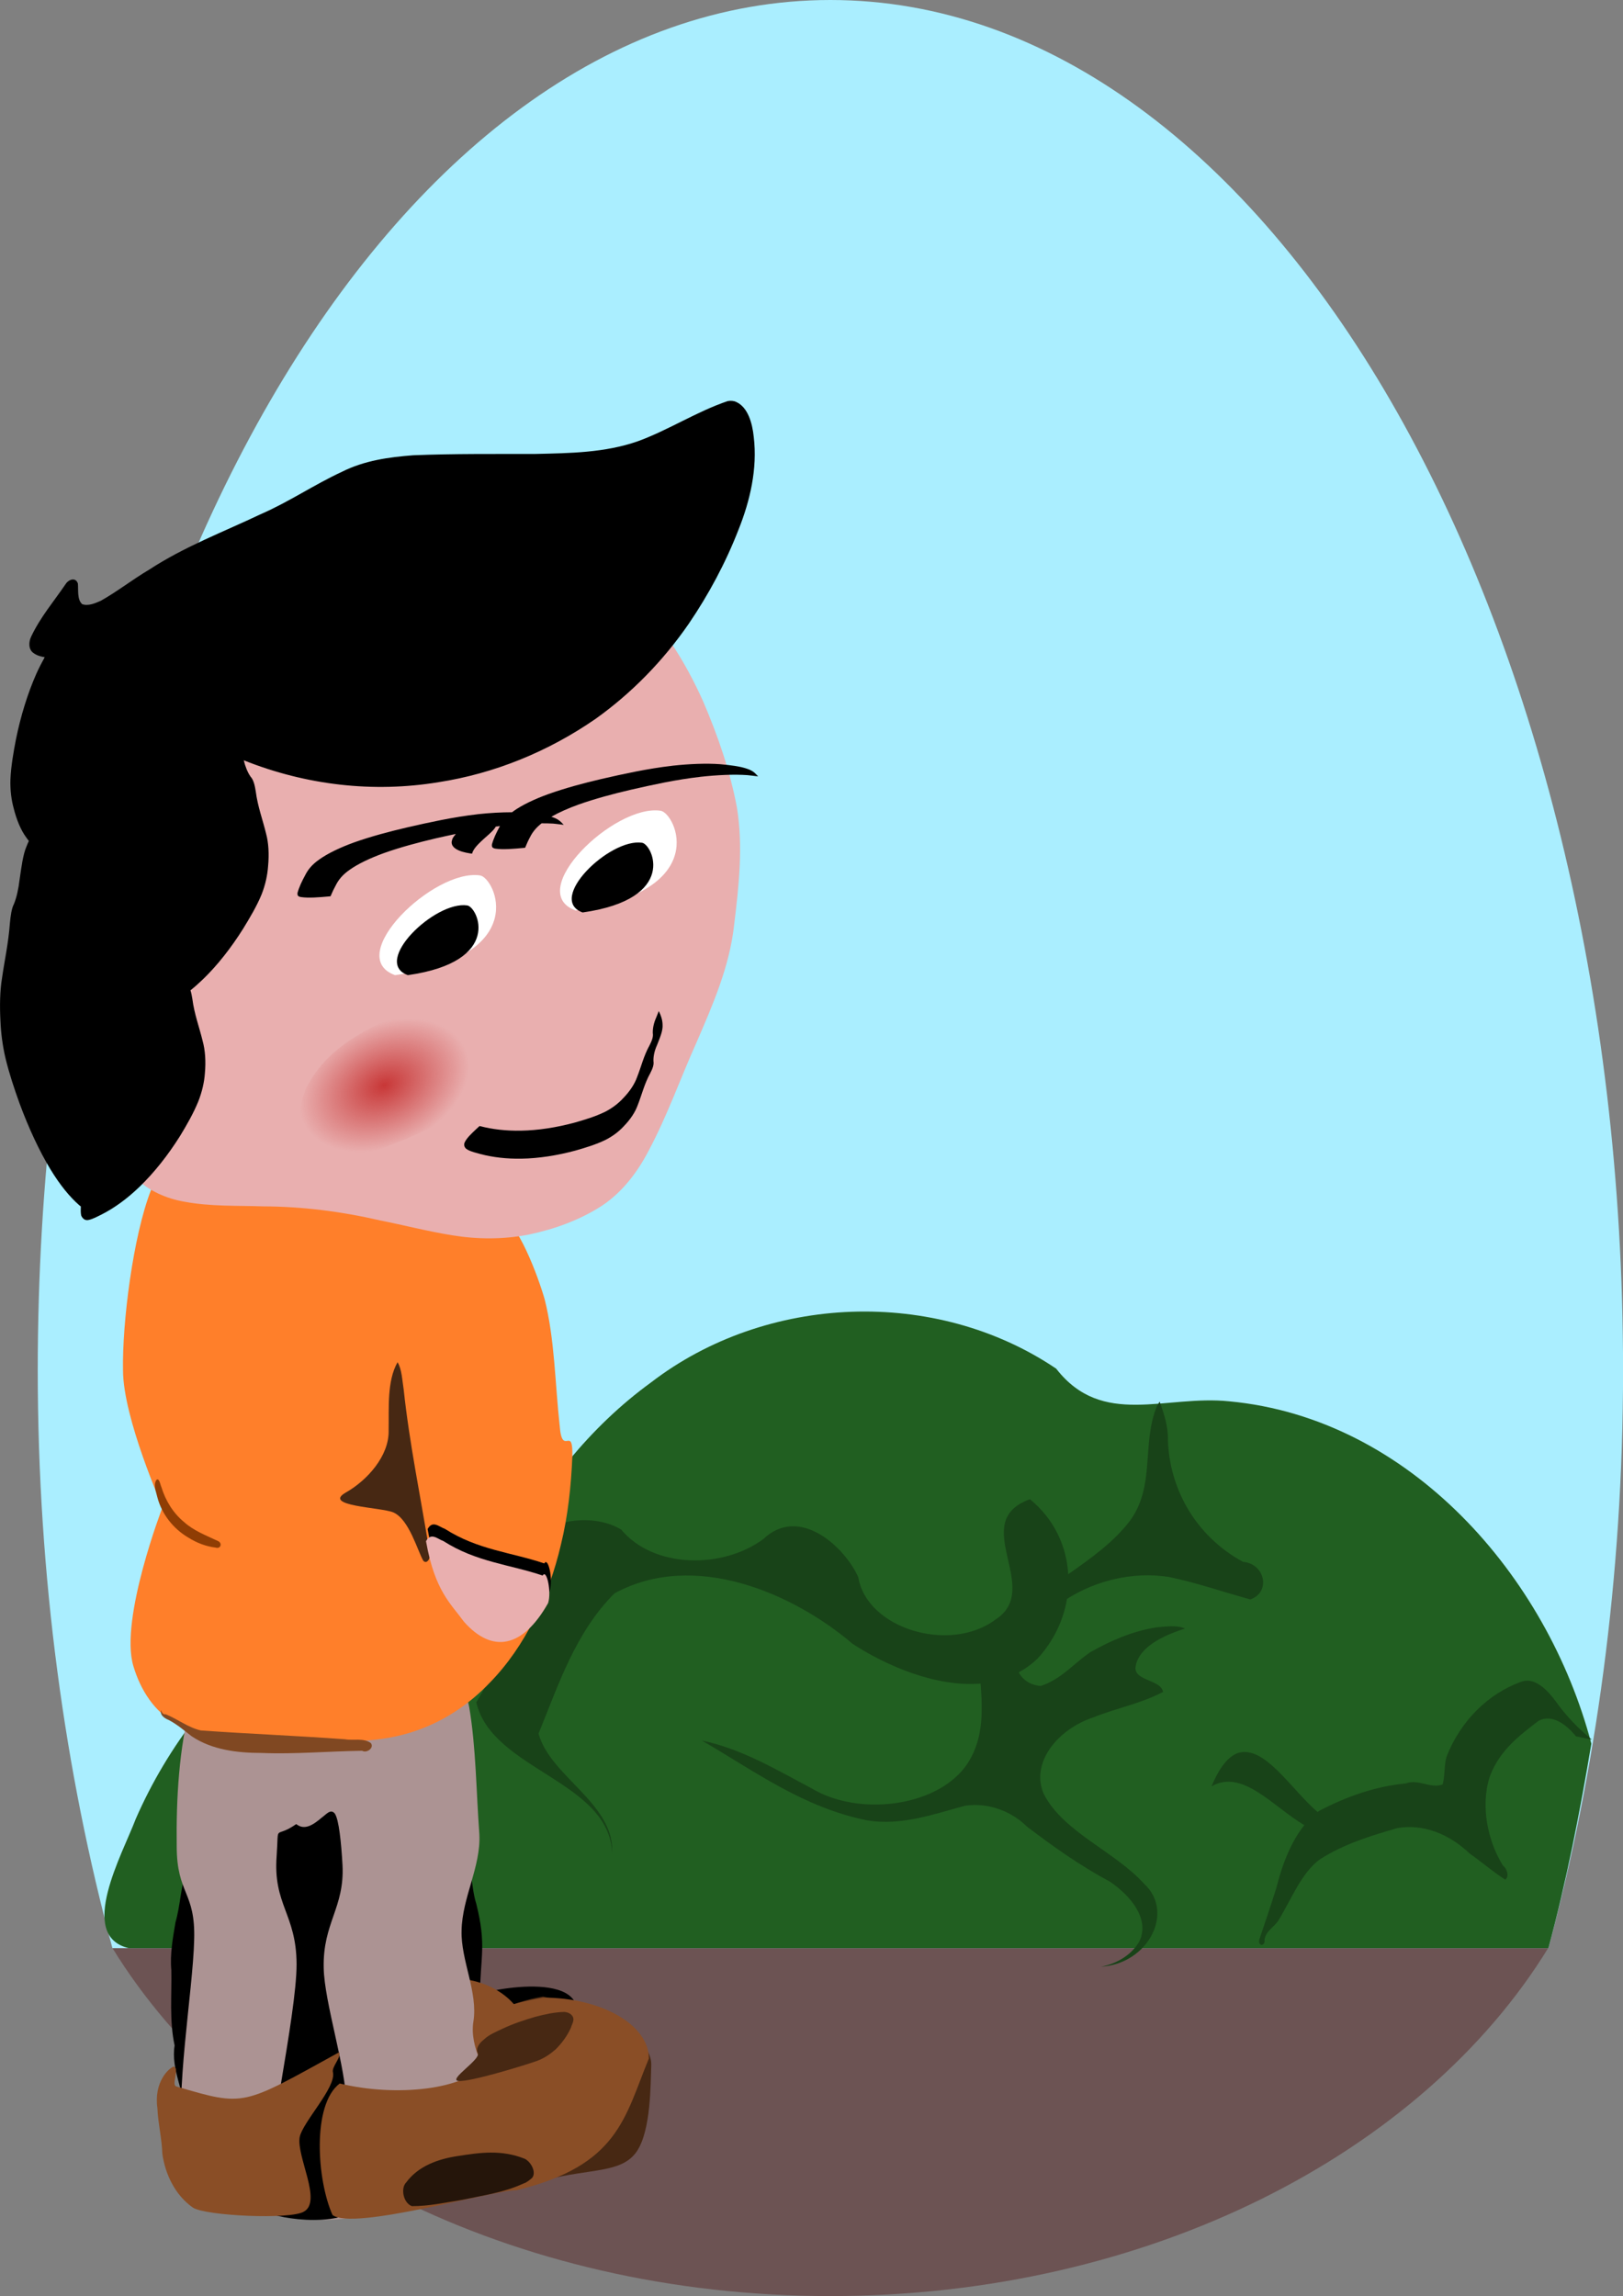 <?xml version="1.0" encoding="UTF-8" standalone="no"?>
<!-- Created with Inkscape (http://www.inkscape.org/) -->
<svg
    xmlns:inkscape="http://www.inkscape.org/namespaces/inkscape"
    xmlns:rdf="http://www.w3.org/1999/02/22-rdf-syntax-ns#"
    xmlns="http://www.w3.org/2000/svg"
    xmlns:sodipodi="http://sodipodi.sourceforge.net/DTD/sodipodi-0.dtd"
    xmlns:ns1="http://sozi.baierouge.fr"
    xmlns:cc="http://creativecommons.org/ns#"
    xmlns:xlink="http://www.w3.org/1999/xlink"
    xmlns:dc="http://purl.org/dc/elements/1.1/"
    id="svg2"
    sodipodi:docname="Looking behind.svg"
    viewBox="0 0 294.08 416.12"
    version="1.1"
    inkscape:version="0.48.5 r10040"
  >
  <rect x="0" y="0" width="294.08" height="416.12" fill="#808080" stroke="none"/>
  <defs
      id="defs4"
    >
    <radialGradient
        id="radialGradient3948"
        gradientUnits="userSpaceOnUse"
        cy="683.39"
        cx="597.06"
        gradientTransform="matrix(1.468 -.442 .148 1.075 -1227.6 491.05)"
        r="10.41"
        inkscape:collect="always"
      >
      <stop
          id="stop3821"
          style="stop-color:#c83737"
          offset="0"
      />
      <stop
          id="stop3823"
          style="stop-color:#c83737;stop-opacity:0"
          offset="1"
      />
    </radialGradient
    >
  </defs
  >
  <sodipodi:namedview
      id="base"
      fit-margin-left="0"
      inkscape:zoom="1.9129172"
      borderopacity="1.0"
      inkscape:current-layer="layer1"
      inkscape:cx="147.0392"
      inkscape:cy="208.05919"
      inkscape:window-maximized="0"
      showgrid="false"
      fit-margin-right="0"
      inkscape:guide-bbox="true"
      showguides="true"
      bordercolor="#666666"
      inkscape:window-x="33"
      inkscape:window-y="1"
      fit-margin-bottom="0"
      inkscape:window-width="1680"
      inkscape:pageopacity="0.0"
      inkscape:pageshadow="2"
      pagecolor="#ffffff"
      inkscape:document-units="px"
      inkscape:window-height="1002"
      fit-margin-top="0"
  />
  <g
      id="layer1"
      inkscape:label="Laag 1"
      inkscape:groupmode="layer"
      transform="translate(319.59 -765.11)"
    >
    <g
        id="g4007"
      >
      <g
          id="g3997"
        >
        <path
            id="path3895"
            style="fill:#6c5353"
            inkscape:connector-curvature="0"
            d="m-39.04 1118.1h-260.19c22.861 37.228 72.438 63.087 130.09 63.087 57.656 0 107.23-25.86 130.09-63.087z"
        />
        <path
            id="path3107"
            style="fill:#aaeeff"
            inkscape:connector-curvature="0"
            d="m-169.13 765.11c-79.322 0-143.62 111.17-143.62 248.31 0 37.461 4.94 72.869 13.531 104.72h260.19c8.591-31.85 13.531-67.258 13.531-104.72 0-137.15-64.303-248.31-143.63-248.31z"
        />
        <g
            id="g4003"
          >
          <path
              id="path3111"
              style="fill:#215f21"
              inkscape:connector-curvature="0"
              d="m-31.243 1081.1c-8.009-30.436-32.892-58.985-65.606-62.051-11.618-1.214-23.006 4.841-31.363-5.917-21.867-14.781-52.547-13.546-73.406 2.486-11.113 8.082-19.877 19.14-26.001 31.389-29.949-0.954-55.885 21.342-67.376 47.719-2.39 6.326-10.697 21.161-1.285 23.406h257.25c3.282-12.187 5.709-24.587 7.781-37.031z"
          />
          <path
              id="path2985"
              style="fill:#184318"
              inkscape:connector-curvature="0"
              d="m-109.47 1019.1c-0.154 0.261-0.315 0.52-0.469 0.781-2.849 6.751-0.246 14.454-4.906 20.812-2.899 3.813-7.017 6.771-11.188 9.688-0.296-5.052-2.527-9.994-6.938-13.594-11.355 4.103 2.484 16.204-6.25 21.812-8.273 6.191-23.31 1.639-24.844-7.656-2.411-5.461-10.664-13.16-17.219-6.937-7.375 5.47-19.889 5.343-25.75-1.719-6.342-3.842-18.154-1.024-16.812 6.656-0.987 8.687-4.947 17.09-9.438 24.656 2.84 12.305 24.189 14.168 24.625 27.438v-0.688c-0.037-8.642-11.304-13.465-13.344-21.094 3.559-8.725 6.66-18.316 13.75-25.406 14.473-7.888 32.409-0.01 43.125 9.125 6.137 4.015 15.193 7.89 23.219 7.219 0.388 5.204 0.566 10.537-2.844 15.156-5.564 7.284-19.404 8.902-27.812 3.812-6.289-3.308-12.457-7.081-19.875-8.656 9.458 5.464 18.409 12.196 30.094 14.5 6.093 0.969 11.942-1.142 17.562-2.656 4.286-0.701 8.614 1.096 11.219 3.719 4.754 3.631 9.676 7.128 15.156 10.063 3.696 2.551 7.086 6.615 5.344 10.625-1.221 2.348-3.924 4.183-7.062 4.75 8.602-0.507 13.438-9.891 7.844-15.031-5.342-5.914-14.611-9.323-18.188-16.281-2.431-5.58 2.437-11.708 9-13.875 4.128-1.681 8.764-2.531 12.625-4.625-0.447-2.259-5.218-1.955-5-4.469 0.528-3.669 5.065-5.757 8.969-7-1.427-0.672-3.498-0.361-5.156-0.219-4.393 0.676-8.398 2.47-12 4.5-2.995 2.022-5.228 4.906-9 6.125-1.929-0.162-3.286-1.172-3.969-2.469 1.211-0.666 2.38-1.49 3.438-2.531 2.85-3.09 4.656-6.872 5.312-10.781 5.17-3.285 11.895-5.015 18.5-3.969 5.031 1.055 9.809 2.718 14.719 4.062 3.729-1.29 2.714-6.46-1.344-6.812-8.953-4.906-13.314-13.645-13.594-22.031 0.07-2.389-0.666-4.723-1.5-7zm66.594 50.562c-0.284 0-0.553 0.042-0.844 0.125-0.182 0.061-0.349 0.126-0.531 0.188-5.437 2.044-10.607 6.694-13.25 13.531-0.438 1.611-0.252 3.356-0.688 4.969-2.215 0.81-4.44-1.044-6.656-0.188-5.375 0.497-10.646 2.327-15.656 4.938-0.113 0.08-0.233 0.165-0.344 0.25-4.846-4.145-9.694-12.343-14.562-10.656-1.564 0.648-3.137 2.321-4.656 6 5.609-3.249 11.206 3.749 16.812 7.031-2.416 3.02-4.025 7.16-5.062 11.344-0.992 3.175-2.063 6.336-3.125 9.469-0.2 1.228 1.169 1.13 0.969-0.062 0.301-1.682 1.762-2.252 2.531-3.5 2.344-3.817 4.134-8.561 7.469-11.031 4.436-2.844 9.287-4.292 14.062-5.687 4.615-0.813 9.36 1.012 13.125 4.625 2.175 1.509 4.22 3.317 6.438 4.719 0.826-0.624 0.232-2.095-0.406-2.531-2.734-4.363-4.155-10.81-2.375-16.219 1.813-4.787 5.481-7.463 8.812-10.031 2.433-1.286 5.012 0.621 6.781 2.813 1.018 0.194 1.921 0.402 2.875 0.594-2.391-1.956-4.651-4.264-6.562-6.969-1.357-1.83-3.17-3.72-5.156-3.719z"
          />
        </g
        >
      </g
      >
      <g
          id="g3970"
        >
        <path
            id="path3927"
            sodipodi:nodetypes="ccccccccccc"
            style="fill-rule:evenodd;fill:#000000"
            inkscape:connector-curvature="0"
            d="m-285.77 1103.9c-1.103 3.172-1.107 6.364-2.019 9.541-0.491 2.897-1.02 5.793-0.757 8.695 0.092 4.551-0.376 9.107 0.594 13.65-0.706 4.23 1.791 8.421 1.954 12.644 7.107 22.155 7.267 9.391 24.799 12.03 18.878 5.804 39.593-9.428 45.897-32.299-2.806-6.521-23.872-0.483-17.344-1.165 0.112-7.556 1.226-9.372-0.651-16.916-1.001-3.169-0.566-6.367-2.365-9.523-8.861-36.031-44.561-29.658-50.108 3.343z"
        />
        <path
            id="path3978"
            sodipodi:nodetypes="cccsccc"
            style="fill:#472813"
            inkscape:connector-curvature="0"
            d="m-221.19 1126.9c-12.283 2.037-16.831 10.361-17.165 19.092 0 7.795 7.948 14.104 17.792 14.104 7.996-2.049 13.581-1.157 16.307-5.055 2.641-3.777 2.543-12.321 2.676-15.776 0-7.795-19.611-12.364-19.611-12.364z"
        />
        <path
            id="path3954"
            sodipodi:nodetypes="ccccccc"
            style="fill:#8a4e26"
            inkscape:connector-curvature="0"
            d="m-237.84 1123.6c-8.35 2.06-24.931 9.647-25.223 17.55 0 0.269 0.024 0.544 0.049 0.808-5.28 8.707 5.89 15.47 12.086 15.617 13.2-4.294 23.625-13.105 26.761-23.376 0-5.866-6.12-10.599-13.673-10.599z"
        />
        <path
            id="path3938"
            sodipodi:nodetypes="ccccccccccccccccccc"
            d="m-277.15 1061.6c-3.444 0.896-6.544 6.077-7.808 11.918-2.211 8.419-2.721 17.503-2.612 26.147 0.011 8.764 3.431 8.167 3.161 17-0.23 9.384-3.594 28.36-1.898 36.922 0.907 4.572 2.68 8.499 5.182 10.431 1.875 1.571 4.041 1.922 6.18 2.087 3.61 0.307 7.229 0.527 10.818 1.023 4.369 0.442 8.892 0.449 13.32-2.131 2.979-1.719 22.583-3.554 25.016-7.373 4.344-6.603-9.489-16.804-8.024-26.166 0.87-5.297-2.289-11.151-2.138-16.476 0.099-6.037 3.524-11.585 3.221-17.497-0.575-7.7-0.598-15.719-1.844-23.054-0.747-3.886-2.09-7.781-4.456-8.831-2.43-0.926-5.061 0.146-7.596 0.665-5.006 1.253-10.076 2.269-14.933 1.126-5.041-1.218-9.664-4.654-14.733-5.71-0.286-0.012-0.567-0.17-0.858-0.08z"
            style="fill:#ac9393"
            inkscape:connector-curvature="0"
        />
        <path
            id="path3932"
            sodipodi:nodetypes="cccccccccccccccccc"
            style="fill:#ff7f2a"
            inkscape:connector-curvature="0"
            d="m-281.92 975.62c-5.084 0.89-8.44-0.67-10.306 5.132-3.263 8.361-5.235 24.088-5.075 32.673 0.016 8.705 7.172 24.779 7.172 24.779s-7.812 20.27-5.308 28.774c1.339 4.541 3.957 8.441 7.649 10.36 2.767 1.56 5.965 1.909 9.123 2.073 5.329 0.305 10.67 0.524 15.969 1.016 6.449 0.439 13.127 0.446 19.663-2.116 4.398-1.707 8.625-4.51 12.218-8.302 6.412-6.558 10.703-15.71 12.866-25.008 1.285-5.261 1.844-10.636 2.066-15.924 0.147-5.995-1.848 0.245-2.296-5.626-0.848-7.647-0.882-15.612-2.722-22.896-1.102-3.859-4.914-14.433-8.406-15.475-19.108 3.248-34.177-6.769-51.346-9.378-0.421-0.011-0.838-0.169-1.267-0.079z"
        />
        <path
            id="path3934"
            style="fill:#e9afaf"
            inkscape:connector-curvature="0"
            d="m-238.27 864.83c-6.521 0.448-13.056 1.045-19.442 2.492-7.286 1.651-14.323 4.564-20.475 8.828-9.88 6.726-17.79 16.331-22.396 27.368-2.881 6.762-4.483 14.059-4.818 21.397-0.131 5.472 0.501 10.929 1.151 16.353 1.226 9.168 1.884 18.44 3.979 27.469 0.926 3.598 2.487 7.152 5.173 9.781 2.437 2.389 5.672 3.817 9.014 4.375 4.689 0.87 9.477 0.672 14.222 0.828 7.122 0.026 14.222 0.944 21.157 2.548 4.36 0.86 8.667 1.994 13.057 2.693 4.582 0.753 9.315 0.765 13.877-0.132 4.684-0.983 9.279-2.644 13.306-5.261 3.675-2.463 6.409-6.077 8.424-9.972 3.358-6.29 5.718-13.041 8.635-19.536 2.966-6.855 6.022-13.835 6.834-21.336 0.86-7.048 1.658-14.224 0.507-21.288-1.229-6.595-3.445-12.97-6.076-19.127-3.276-7.359-7.665-14.333-13.56-19.878-3.573-3.319-8.07-5.487-12.766-6.7-5.432-1.446-11.124-1.566-16.698-1.097-1.035 0.065-2.071 0.131-3.106 0.196z"
        />
        <path
            id="path2996"
            sodipodi:nodetypes="csc"
            style="fill:#ffffff"
            inkscape:connector-curvature="0"
            d="m-248.01 941.82c24.834-3.537 18.125-17.672 15.392-18.075-8.378-1.235-24.81 14.666-15.392 18.075z"
        />
        <path
            id="path3851"
            style="fill:#000000"
            inkscape:connector-curvature="0"
            d="m-235.48 972.6c0.028 0.372 0.266 0.684 0.671 0.883 0.652 0.344 1.495 0.54 2.289 0.76 2.228 0.585 4.743 0.882 7.445 0.832 3.12-0.056 6.46-0.577 9.741-1.465 1.844-0.527 3.721-1.093 5.44-1.926 1.332-0.673 2.457-1.538 3.302-2.456 1.209-1.241 2.092-2.56 2.551-3.85 0.767-1.931 1.193-3.844 2.273-5.791 0.38-0.742 0.705-1.507 0.58-2.183-0.03-0.922 0.196-1.904 0.642-2.892 0.488-1.268 1.108-2.579 1.01-3.768-0.027-0.869-0.309-1.662-0.687-2.42-0.143 0.372-0.298 0.747-0.44 1.117-0.446 0.988-0.671 1.962-0.642 2.885 0.125 0.675-0.2 1.447-0.58 2.189-1.08 1.947-1.506 3.86-2.273 5.791-0.459 1.29-1.342 2.609-2.551 3.85-0.844 0.918-1.97 1.784-3.302 2.456-1.719 0.834-3.596 1.399-5.44 1.926-3.281 0.887-6.621 1.408-9.741 1.465-2.702 0.05-5.216-0.247-7.445-0.832-0.019-0.005-0.04-0.007-0.059-0.012-0.2 0.184-0.401 0.368-0.599 0.552-0.843 0.801-1.759 1.63-2.136 2.498-0.04 0.134-0.058 0.266-0.049 0.39z"
        />
        <path
            id="path3889"
            d="m-183.12 904.95c-0.293-0.204-0.657-0.388-1.124-0.535-0.006-0.002-0.004-0.006-0.011-0.008-1.26-0.437-3.047-0.651-4.87-0.816-2.488-0.179-5.481-0.064-8.663 0.282l-0.029 0.009c-2.136 0.244-4.361 0.607-6.593 1.047-2.077 0.408-4.145 0.869-6.216 1.345-3.24 0.759-6.525 1.642-9.517 2.704-2.586 0.93-4.844 2.01-6.364 3.094-0.115 0.08-0.202 0.154-0.298 0.229-1.921 0.002-4.01 0.112-6.208 0.351l-0.029 0.009c-2.136 0.244-4.361 0.607-6.593 1.047-2.077 0.408-4.145 0.869-6.216 1.345-3.239 0.759-6.535 1.634-9.528 2.696-2.587 0.93-4.833 2.018-6.353 3.102-1.437 0.999-2.095 1.945-2.55 2.835-0.607 1.111-1.124 2.205-1.41 3.263l0.011 0.008c-0.018 0.278-0.042 0.614 0.631 0.713 1.366 0.203 3.264 0.05 5.124-0.121l0.216-0.023 0.049-0.083c0.262-0.641 0.577-1.294 0.936-1.953 0.452-0.882 1.116-1.808 2.508-2.776 1.477-1.053 3.713-2.123 6.243-3.033 2.941-1.044 6.159-1.906 9.374-2.659 1.204-0.277 2.399-0.533 3.605-0.79-0.276 0.329-0.536 0.66-0.657 0.974l0.029-0.009c-0.498 1.134 0.471 2.008 2.507 2.431 0.245 0.05 0.509 0.1 0.774 0.139l0.292 0.032 0.051-0.14c0.017-0.056 0.005-0.101 0.029-0.156l0.029-0.009c0.386-0.998 1.759-2.126 2.985-3.232 0.483-0.449 0.982-0.925 1.194-1.358 0.256-0.036 0.507-0.073 0.762-0.106-0.025 0.036-0.035 0.069-0.055 0.108-0.607 1.111-1.124 2.205-1.41 3.263l0.011 0.008c-0.019 0.278-0.032 0.621 0.642 0.721 1.368 0.203 3.284 0.033 5.142-0.138l0.216-0.023 0.049-0.083c0.262-0.642 0.548-1.286 0.908-1.944 0.393-0.768 0.985-1.569 2.04-2.403 0.721 0.004 1.452 0.002 2.094 0.048 0.498 0.045 0.951 0.11 1.434 0.167l0.484 0.05-0.162-0.174c-0.011-0.011-0.033-0.02-0.044-0.031-0.41-0.448-0.896-0.884-1.815-1.173-0.006-0.002-0.004-0.006-0.011-0.008-0.064-0.022-0.149-0.044-0.218-0.067 1.358-0.778 3.071-1.543 4.948-2.218 2.941-1.044 6.159-1.906 9.374-2.659 2.066-0.475 4.13-0.932 6.188-1.336 2.197-0.433 4.375-0.779 6.468-1.019 0.009-0.001 0.02-0.008 0.029-0.009 3.129-0.339 6.123-0.477 8.551-0.302 0.498 0.045 0.951 0.11 1.434 0.167l0.484 0.05-0.162-0.174c-0.011-0.011-0.033-0.02-0.044-0.031-0.2-0.22-0.408-0.441-0.69-0.638z"
            style="block-progression:tb;text-indent:0;color:#000000;text-transform:none;fill:#000000"
            inkscape:connector-curvature="0"
        />
        <path
            id="path3930"
            style="fill:#000000"
            inkscape:connector-curvature="0"
            d="m-186.92 837.75c-0.26-0.024-0.541-0.001-0.802 0.04-5.604 1.885-10.767 5.275-16.331 7.295-5.991 2.084-12.282 2.137-18.468 2.285-7.389 0.025-14.79-0.065-22.175 0.24-4.402 0.335-8.855 0.94-12.958 3.006-4.976 2.305-9.64 5.476-14.661 7.656-6.786 3.227-13.806 5.859-20.238 10.061-2.985 1.758-5.772 3.964-8.783 5.652-1.049 0.457-2.289 0.999-3.373 0.601-0.927-0.858-0.663-2.485-0.768-3.728-0.421-1.245-1.715-0.727-2.238 0.12-2.106 3.098-4.558 5.955-6.212 9.46-0.492 0.981-0.529 2.367 0.401 3.006 0.626 0.462 1.319 0.642 2.037 0.762-0.529 0.971-1.061 1.969-1.536 3.046-1.561 3.537-2.807 7.591-3.674 11.824-0.46 2.397-0.893 4.848-1.002 7.295-0.06 1.913 0.179 3.733 0.601 5.251 0.536 2.127 1.302 3.935 2.271 5.251 0.153 0.224 0.311 0.425 0.468 0.641-0.154 0.273-0.267 0.592-0.401 0.922-0.663 1.475-0.947 3.829-1.269 6.012-0.209 1.769-0.551 3.297-1.035 4.489-0.421 0.767-0.607 2.153-0.735 3.527-0.28 3.693-0.961 6.631-1.436 9.98-0.352 2.183-0.426 4.846-0.267 7.736 0.085 2.087 0.376 4.39 0.902 6.654 0.695 2.875 1.607 5.579 2.538 8.177 1.682 4.555 3.614 8.697 5.611 11.985 1.729 2.848 3.502 5.015 5.243 6.533 0.086 0.072 0.181 0.127 0.267 0.2-0.024 0.585-0.037 1.157 0.067 1.643 0.054 0.168 0.145 0.282 0.234 0.401 0.267 0.355 0.663 0.518 1.135 0.401 0.775-0.165 1.624-0.641 2.438-1.042 2.264-1.161 4.565-2.834 6.813-5.01 2.596-2.512 5.093-5.659 7.28-9.139 1.211-1.985 2.402-4.056 3.306-6.253 0.683-1.729 1.092-3.496 1.202-5.09 0.207-2.208 0.058-4.224-0.401-5.892-0.618-2.559-1.506-4.834-1.87-7.656-0.083-0.525-0.188-1.061-0.334-1.523 0.773-0.622 1.542-1.306 2.304-2.044 2.596-2.512 5.06-5.659 7.247-9.139 1.211-1.985 2.436-4.016 3.34-6.213 0.683-1.729 1.058-3.496 1.169-5.09 0.207-2.208 0.091-4.264-0.367-5.932-0.618-2.559-1.506-4.834-1.87-7.656-0.166-1.05-0.387-2.059-0.935-2.645-0.55-0.796-0.956-1.824-1.236-2.966 11.311 4.518 23.485 5.921 35.3 3.968 10.006-1.555 19.746-5.453 28.487-11.504 6.377-4.557 12.132-10.368 16.865-17.235 3.55-5.223 6.647-10.958 9.017-17.075 2.067-5.177 3.431-10.981 2.739-16.754-0.253-2.482-1.05-5.372-3.173-6.333-0.247-0.118-0.474-0.176-0.735-0.2z"
        />
        <path
            id="path3916"
            d="m-215.29 930.1c24.834-3.537 18.125-17.672 15.392-18.075-8.378-1.235-24.81 14.666-15.392 18.075z"
            sodipodi:nodetypes="csc"
            style="fill:#ffffff"
            inkscape:connector-curvature="0"
        />
        <path
            id="path3948"
            d="m-245.69 941.82c17.36-2.473 12.67-12.354 10.76-12.635-5.857-0.863-17.343 10.252-10.76 12.635z"
            sodipodi:nodetypes="csc"
            style="fill:#000000"
            inkscape:connector-curvature="0"
        />
        <path
            id="path3950"
            sodipodi:nodetypes="csc"
            style="fill:#000000"
            inkscape:connector-curvature="0"
            d="m-214.02 930.46c17.36-2.473 12.67-12.354 10.76-12.635-5.857-0.863-17.343 10.252-10.76 12.635z"
        />
        <path
            id="path3952"
            sodipodi:nodetypes="ccccccccccc"
            style="fill:#000000"
            inkscape:connector-curvature="0"
            d="m-269.46 1101.4c-0.687 8.892 3.577 10.527 3.61 19.657 0.002 9.257-5.733 34.557-5.817 43.887-3.715 0.297 5.748 3.596 13.284 2.029 0.27-5.595 1.477-14.955 1.524-20.58 0.031-6.376-3.984-18.452-4.078-24.696-0.179-8.133 3.794-10.855 3.407-18.602-0.232-4.104-0.649-8.219-1.384-9.327-0.755-0.978-1.572 0.154-2.36 0.702-1.555 1.323-3.13 2.396-4.639 1.189-4.079 2.832-3.132-0.436-3.548 5.741z"
        />
        <path
            id="path3965"
            sodipodi:nodetypes="ccccccccsc"
            style="fill:#8a4e26"
            inkscape:connector-curvature="0"
            d="m-288.13 1139.6c-0.899 0.318-3.609 2.794-2.939 7.539 0.111 2.772 0.808 5.492 0.892 8.266 0.536 3.724 2.308 7.479 5.534 9.749 2.3 1.504 17.792 2.229 20.146 0.713 3.299-1.879-1.397-9.964-0.791-13.482 0.554-2.749 6.636-9.012 6.029-11.743-0.28-1.005 1.568-2.702 1.119-3.638-17.681 9.74-16.975 9.877-29.497 6.2-0.987-0.29 0.673-3.269-0.494-3.604z"
        />
        <path
            id="path3968"
            style="fill:#000000"
            inkscape:connector-curvature="0"
            d="m-219.68 1127.8c-2.572 0.474-4.611 2.687-6.458 4.789-2.092 2.59-3.877 6.045-3.631 9.85 0.29 4.06 2.684 7.559 5.681 9.094 4.183 2.349 9.332 1.728 13.094-1.525 2.432-2.162 4.592-4.963 5.715-8.439 0.866-2.215 0.682-4.917-0.249-7.055-1.498-2.294-3.865-3.215-6.037-4.151-2.333-0.982-4.659-2.103-7.095-2.616-0.347-0.021-0.686-0.125-1.02 0.052z"
        />
        <path
            id="path3963"
            d="m-221.23 1127.1c-11.732 2.144-10.097 3.728-10.507 11.952-3.404 4.731-16.12 6.106-26.289 3.61-5.078 3.818-4.144 17.524-1.313 23.835 3.735 2.905 29.158-4.553 33.289-4.481 18.546-4.468 19.626-13.2 24.032-23.887 0-6.104-8.598-11.029-19.211-11.029z"
            sodipodi:nodetypes="cccccccc"
            style="fill:#8a4e26"
            inkscape:connector-curvature="0"
        />
        <path
            id="path3970"
            sodipodi:nodetypes="ccccccccccc"
            style="fill:#472813"
            inkscape:connector-curvature="0"
            d="m-217.38 1129.7c-1.815 0.047-3.531 0.442-5.167 0.87-2.138 0.611-4.194 1.319-6.044 2.197-1.164 0.546-2.406 1.069-3.195 1.827-0.927 0.722-1.646 1.643-1.244 2.557 0.662 1.129-5.467 4.848-3.48 5.058 2.151 0.201 12.355-2.958 14.209-3.631 1.43-0.532 2.516-1.329 3.444-2.146 1.191-1.211 2.11-2.521 2.711-3.873 0.204-0.713 0.786-1.49 0.216-2.189-0.256-0.343-0.782-0.644-1.449-0.671z"
        />
        <path
            id="path3983"
            sodipodi:nodetypes="ccsscccccc"
            inkscape:connector-curvature="0"
            style="fill:#472813"
            d="m-247.58 1012c-1.906 3.431-1.521 8.177-1.591 12.331 0.113 4.608-3.897 9.054-7.739 11.229-4.41 2.497 6.376 2.679 8.578 3.614 2.878 1.222 4.431 7.084 5.457 8.786 0.807 0.816 1.634-1.09 1.033-2.057-1.551-9.669-3.558-19.185-4.605-29.024-0.266-1.649-0.328-3.656-1.109-4.916l-0.024 0.036z"
        />
        <path
            id="path3988"
            style="fill:#000000"
            inkscape:connector-curvature="0"
            d="m-242.09 1042.3c1.597 8.931 4.463 11.187 6.884 14.521 5.113 5.741 10.605 4.763 15.221-3.413 0.654-2.089-0.284-6.274-0.981-4.986-6.006-2.033-12.021-2.426-18.017-6.268-1.025-0.342-2.215-1.632-3.123 0.038l0.016 0.108z"
        />
        <path
            id="path3986"
            d="m-242.38 1044.5c1.597 8.931 4.463 11.187 6.884 14.521 5.113 5.741 10.605 4.763 15.221-3.413 0.654-2.089-0.284-6.274-0.981-4.986-6.006-2.033-12.021-2.426-18.017-6.268-1.025-0.342-2.215-1.632-3.123 0.038l0.016 0.108z"
            style="fill:#e9afaf"
            inkscape:connector-curvature="0"
        />
        <path
            id="path3048"
            style="fill:url(#radialGradient3948)"
            inkscape:connector-curvature="0"
            d="m-239.09 948.92c3.806 3.082 5.617 9.646 3.545 15.161-2.282 4.371-6.692 5.675-10.384 7.385-5.006 1.988-10.388 4.417-15.473 3.055-4.239-1.905-4.83-9.205-1.978-13.562 3.348-5.679 8.841-8.62 13.981-11.069 3.143-1.307 6.652-2.456 9.756-1.357 0.184 0.129 0.369 0.258 0.553 0.387z"
        />
        <path
            id="path3015"
            sodipodi:nodetypes="cccccccc"
            inkscape:connector-curvature="0"
            style="fill-rule:evenodd;fill:#25150a"
            d="m-224.77 1160.8c-3.533 1.639-7.218 2.123-11.047 2.942-3.02 0.486-6.002 1.158-9.149 1.15-1.603-0.618-2.035-3.296-1.034-4.285 2.228-3.02 5.814-4.262 9.382-4.801 4.015-0.623 7.872-1.203 12.143 0.515 1.142 0.598 2.114 2.475 1.29 3.463-0.497 0.405-0.955 0.833-1.585 1.014z"
        />
        <path
            id="path3863"
            style="fill-rule:evenodd;fill:#804822"
            inkscape:connector-curvature="0"
            d="m-290.4 1075c-0.257 0.977 0.695 1.517 1.447 1.831 1.498 0.789 2.781 1.904 4.112 2.927 3.702 2.474 8.291 3.005 12.641 3.01 6.083 0.247 12.157-0.314 18.238-0.394 0.802 0.494 2.25-0.53 1.562-1.406-1.371-0.975-3.129-0.404-4.677-0.681-8.705-0.639-17.429-0.978-26.135-1.6-2.302-0.53-4.187-2.062-6.347-2.928-0.69 0.099-0.776-0.63-0.841-0.759z"
        />
        <path
            id="path3874"
            style="fill-rule:evenodd;fill:#8f3d04"
            inkscape:connector-curvature="0"
            d="m-291.26 1033.3c-0.597 0.965-0.036 2.12 0.18 3.12 0.797 3.069 2.901 5.734 5.63 7.329 1.491 0.943 3.186 1.597 4.939 1.807 0.881 0.29 1.263-0.773 0.455-1.173-2.133-1.015-4.42-1.861-6.198-3.474-1.968-1.618-3.347-3.881-4.085-6.307-0.185-0.34-0.378-1.782-0.92-1.302z"
        />
      </g
      >
    </g
    >
  </g
  >
</svg
>
